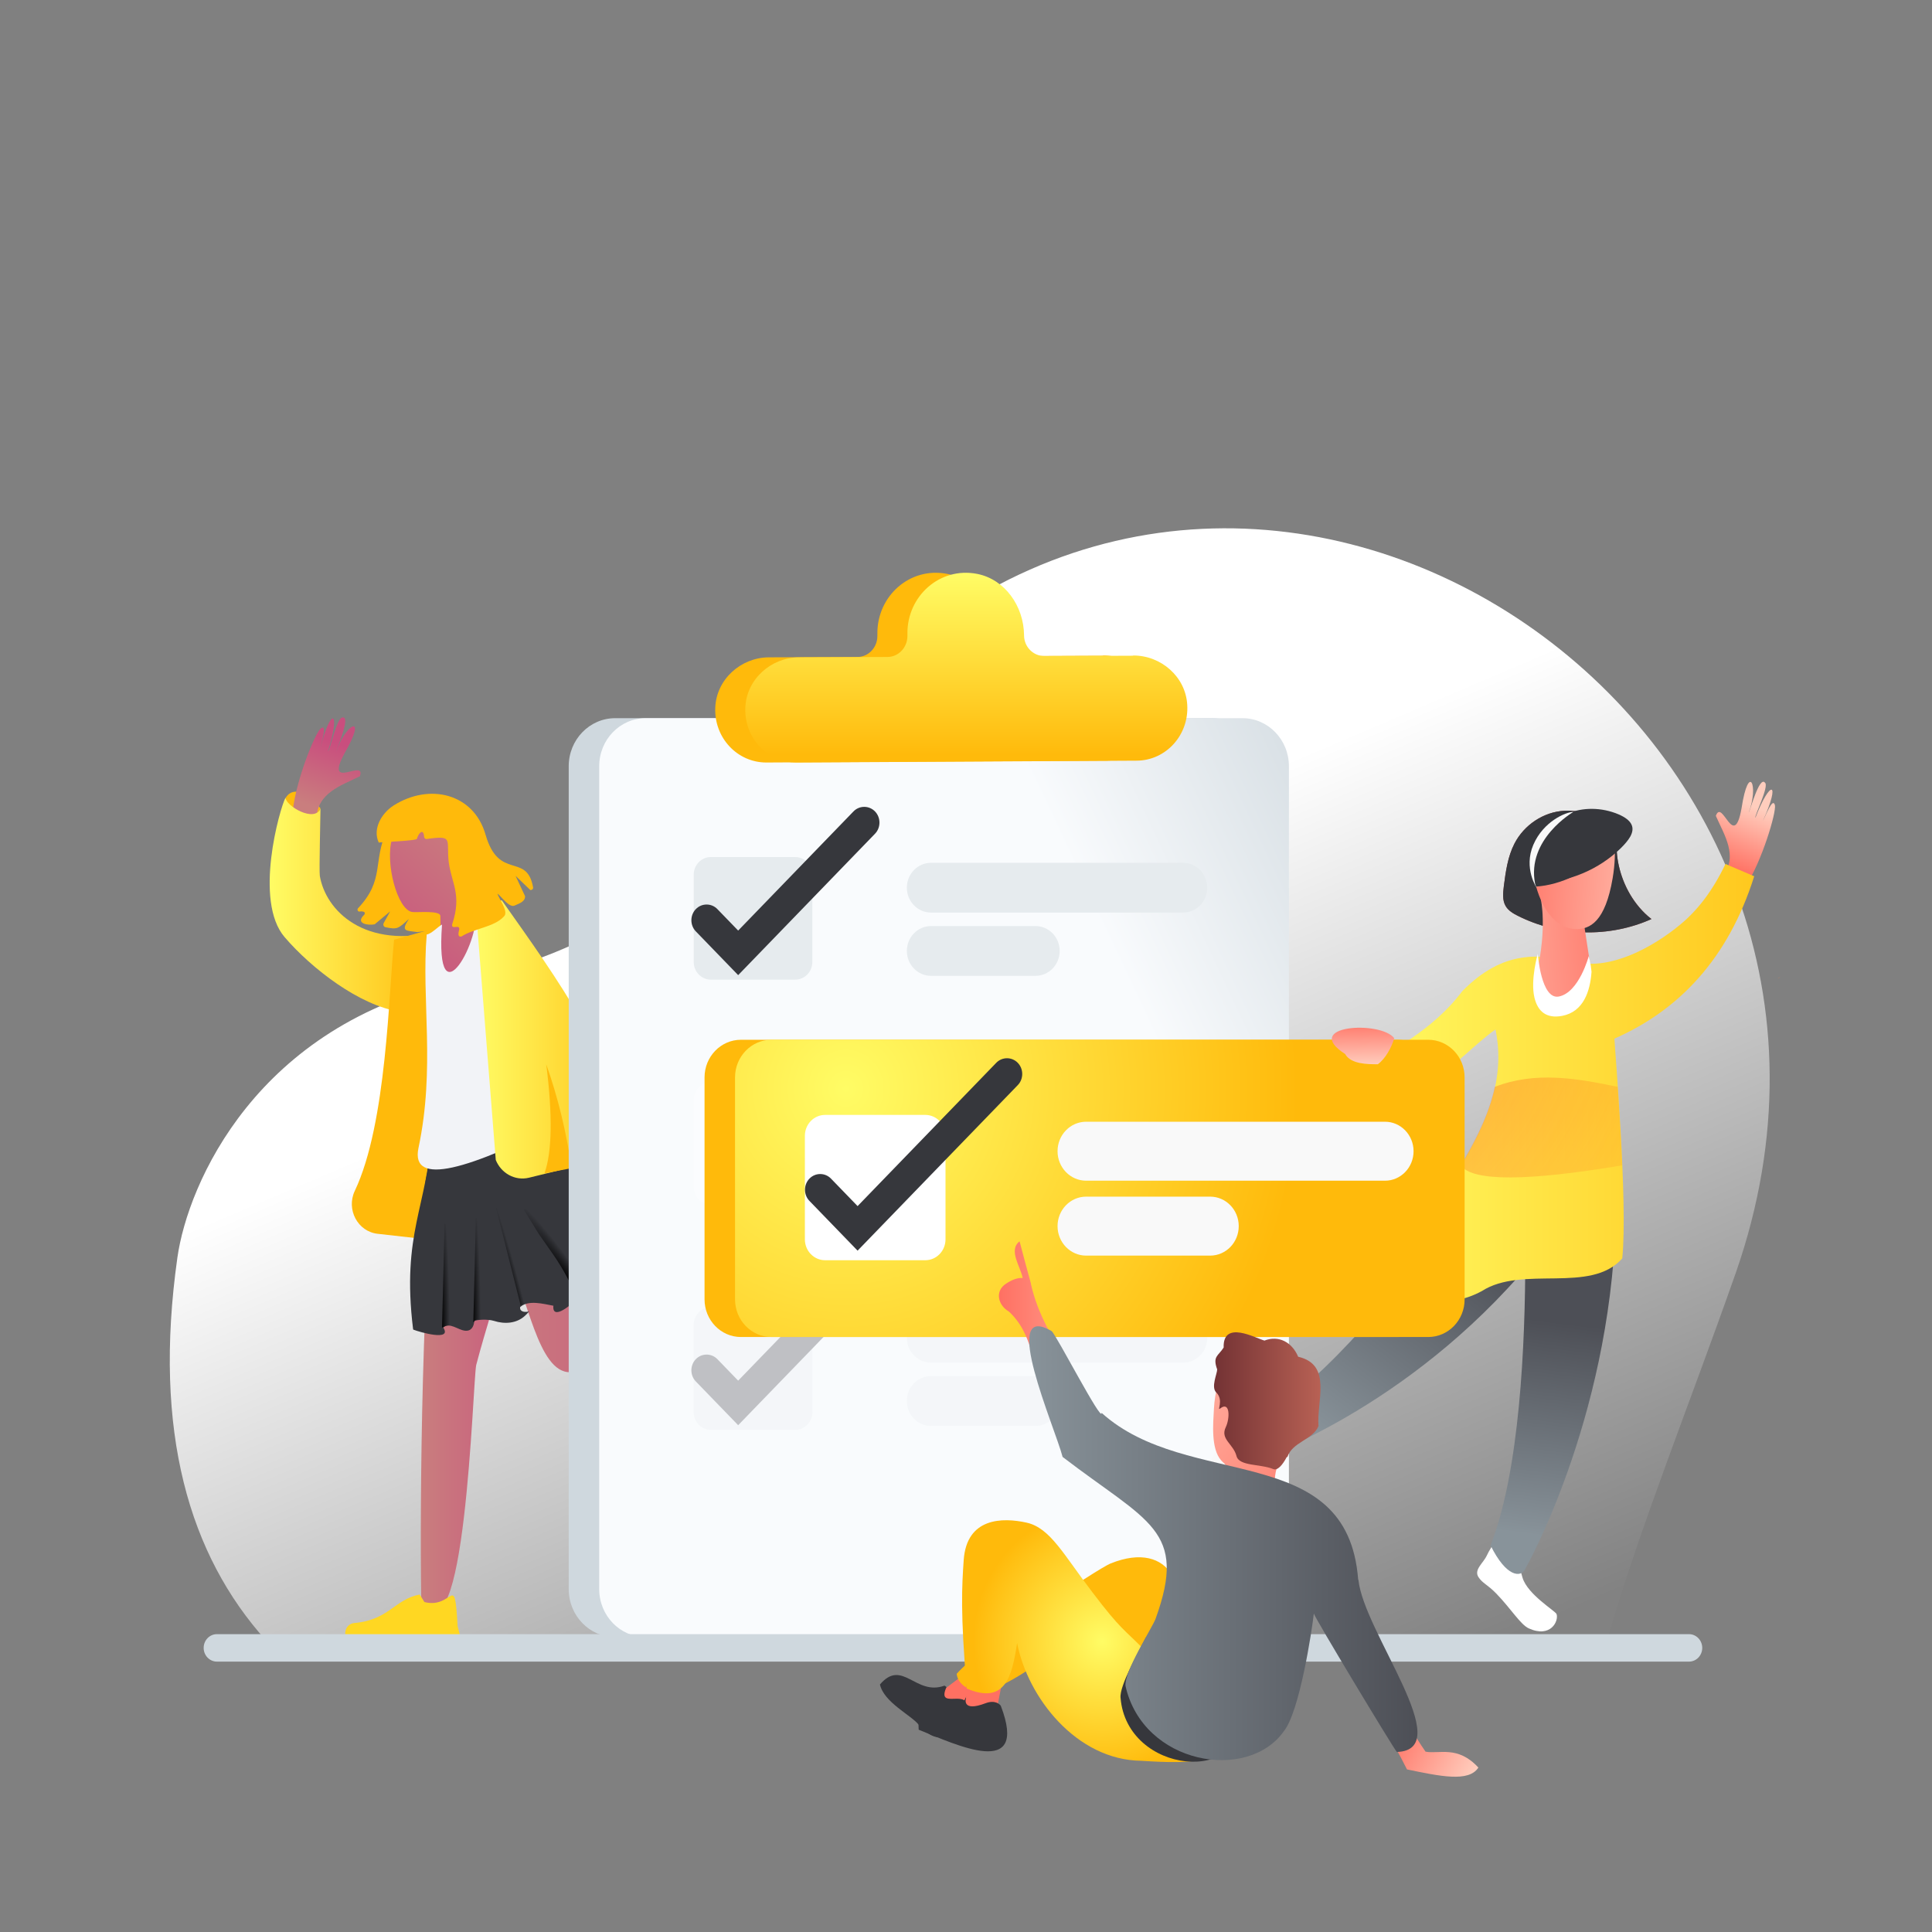<svg fill="none" height="106" viewBox="0 0 106 106" width="106" xmlns="http://www.w3.org/2000/svg" xmlns:xlink="http://www.w3.org/1999/xlink"><rect x="0" y="0" width="106" height="106" fill="#808080" stroke="none"/><linearGradient id="a" gradientUnits="userSpaceOnUse" x1="47.163" x2="66.416" y1="51.626" y2="96.723"><stop offset="0" stop-color="#fff"/><stop offset="1" stop-color="#fff" stop-opacity=".02"/></linearGradient><linearGradient id="b"><stop offset="0" stop-color="#c94e7e"/><stop offset="1" stop-color="#c97e7e"/></linearGradient><linearGradient id="c" gradientUnits="userSpaceOnUse" x1="18.688" x2="17.461" xlink:href="#b" y1="40.844" y2="44.362"/><linearGradient id="d"><stop offset="0" stop-color="#fffc65"/><stop offset="1" stop-color="#ffba0b"/></linearGradient><linearGradient id="e" gradientUnits="userSpaceOnUse" x1="14.789" x2="24.142" xlink:href="#d" y1="49.631" y2="49.631"/><linearGradient id="f" gradientUnits="userSpaceOnUse" x1="20.471" x2="26.763" xlink:href="#b" y1="53.406" y2="46.276"/><linearGradient id="g" gradientUnits="userSpaceOnUse" x1="30.13" x2="23.088" xlink:href="#b" y1="74.66" y2="74.66"/><linearGradient id="h" gradientUnits="userSpaceOnUse" x1="44.503" x2="25.061" xlink:href="#b" y1="68.099" y2="68.099"/><linearGradient id="i" gradientUnits="userSpaceOnUse" x1="26.097" x2="35.499" xlink:href="#d" y1="57.408" y2="57.408"/><linearGradient id="j"><stop offset="0"/><stop offset="1" stop-opacity="0"/></linearGradient><radialGradient id="k" cx="0" cy="0" gradientTransform="matrix(-.041 -7.1 .481 -.003 25.9 72.291)" gradientUnits="userSpaceOnUse" r="1" xlink:href="#j"/><radialGradient id="l" cx="0" cy="0" gradientTransform="matrix(-1.641 -6.587 .448 -.112 28.37 71.789)" gradientUnits="userSpaceOnUse" r="1" xlink:href="#j"/><radialGradient id="m" cx="0" cy="0" gradientTransform="matrix(-3.467 -5.068 .551 -.377 31.755 71.03)" gradientUnits="userSpaceOnUse" r="1" xlink:href="#j"/><radialGradient id="n" cx="0" cy="0" gradientTransform="matrix(-.099 -.235 .014 -.006 31.033 70.232)" gradientUnits="userSpaceOnUse" r="1" xlink:href="#j"/><radialGradient id="o" cx="0" cy="0" gradientTransform="matrix(-.041 -7.1 .481 -.003 24.197 72.582)" gradientUnits="userSpaceOnUse" r="1" xlink:href="#j"/><linearGradient id="p" gradientUnits="userSpaceOnUse" x1="79.91" x2="63.779" y1="50.499" y2="58.082"><stop offset="0" stop-color="#cfd8de"/><stop offset="1" stop-color="#f9fbfd"/></linearGradient><linearGradient id="q" gradientUnits="userSpaceOnUse" x1="53.004" x2="53.004" xlink:href="#d" y1="31.511" y2="41.429"/><linearGradient id="r"><stop offset="0" stop-color="#ffcdbd"/><stop offset="1" stop-color="#ff7062"/></linearGradient><linearGradient id="s" gradientUnits="userSpaceOnUse" x1="96.011" x2="94.655" xlink:href="#r" y1="44.166" y2="47.575"/><linearGradient id="t"><stop offset="0" stop-color="#88939a"/><stop offset=".05" stop-color="#858f96"/><stop offset="1" stop-color="#4d4f56"/></linearGradient><linearGradient id="u" gradientUnits="userSpaceOnUse" x1="83.967" x2="85.425" xlink:href="#t" y1="84.199" y2="72.525"/><linearGradient id="v" gradientUnits="userSpaceOnUse" x1="72.837" x2="81.291" xlink:href="#t" y1="79.011" y2="67.761"/><linearGradient id="w" gradientUnits="userSpaceOnUse" x1="74.173" x2="102.232" xlink:href="#d" y1="59.391" y2="59.391"/><linearGradient id="x"><stop offset="0" stop-color="#ff3d0b"/><stop offset="1" stop-color="#ff5c1a" stop-opacity="0"/></linearGradient><radialGradient id="y" cx="0" cy="0" gradientTransform="matrix(31.013 0 0 32.047 67.481 50.79)" gradientUnits="userSpaceOnUse" r="1" xlink:href="#x"/><radialGradient id="z" cx="0" cy="0" gradientTransform="matrix(11.32 0 0 11.698 85.206 59.391)" gradientUnits="userSpaceOnUse" r="1" xlink:href="#x"/><linearGradient id="A"><stop offset="0" stop-color="#733234"/><stop offset="1" stop-color="#b86154"/></linearGradient><linearGradient id="B" gradientUnits="userSpaceOnUse" x1="73.266" x2="95.76" xlink:href="#A" y1="49.253" y2="46.993"/><linearGradient id="C" gradientUnits="userSpaceOnUse" x1="78.137" x2="89.714" xlink:href="#r" y1="52.667" y2="51.865"/><linearGradient id="D" gradientUnits="userSpaceOnUse" x1="92.112" x2="82.571" xlink:href="#r" y1="48.904" y2="48.248"/><radialGradient id="E" cx="0" cy="0" gradientTransform="matrix(24.835 0 0 25.663 46.397 59.752)" gradientUnits="userSpaceOnUse" r="1" xlink:href="#d"/><linearGradient id="F" gradientUnits="userSpaceOnUse" x1="82.245" x2="77.84" xlink:href="#r" y1="94.813" y2="92.311"/><linearGradient id="G" gradientUnits="userSpaceOnUse" x1="41.509" x2="46.24" xlink:href="#r" y1="94.754" y2="89.654"/><linearGradient id="H" gradientUnits="userSpaceOnUse" x1="14.751" x2="16.079" xlink:href="#r" y1="87.939" y2="84.278"/><radialGradient id="I" cx="0" cy="0" gradientTransform="matrix(-7.091 0 -0 -7.328 60.481 90.044)" gradientUnits="userSpaceOnUse" r="1" xlink:href="#d"/><linearGradient id="J" gradientUnits="userSpaceOnUse" x1="64.103" x2="54.799" xlink:href="#r" y1="71.5" y2="71.5"/><linearGradient id="K" gradientUnits="userSpaceOnUse" x1="61.351" x2="74.64" xlink:href="#r" y1="72.038" y2="82.543"/><linearGradient id="L" gradientUnits="userSpaceOnUse" x1="66.604" x2="72.451" xlink:href="#A" y1="76.858" y2="76.858"/><linearGradient id="M" gradientUnits="userSpaceOnUse" x1="56.461" x2="77.759" xlink:href="#t" y1="84.667" y2="84.667"/><linearGradient id="N" gradientUnits="userSpaceOnUse" x1="74.811" x2="74.758" xlink:href="#r" y1="58.434" y2="55.907"/><path d="m88.166 90.013c1.833-6.314 4.621-13.192 7.067-20.172 10.425-29.817-25.331-54.334-47.574-32.496-.306.298-.607.608-.907.918-7.753 8.069-10.824 13.268-21.605 15.574-11.069 2.375-14.838 11.096-15.415 15.162-1.348 9.563.65 16.321 4.866 21.008h73.561z" fill="url(#a)"/><path d="m15.672 43.785s.496-1.083 1.912.564c-.595 1.039-1.195 1.666-1.195 1.666l-1.109-.722.392-1.514z" fill="#ffba0b"/><path d="m16.064 44.476c.184-1.691 1.214-4.237 1.532-4.509.386-.285.043.754-.031 1.127.607-2.426 1.134-2.071.429.127.11-.025.484-1.887.803-1.856.466-.082-.343 1.767-.343 1.881.484-1.539 1.753-2.185.454.076-1.152 2.128 1.183.253.84 1.267-1.011.507-2.372.912-2.372 2.343z" fill="url(#c)"/><path clip-rule="evenodd" d="m21.948 55.508 2.2-4.427c-4.18 1.064-6.288-1.153-6.601-3.027-.043-.279.037-3.287.037-3.699-.319.804-1.918-.146-1.918-.595-.319.608-1.759 5.668-.049 7.657 1.477 1.723 4.113 3.762 6.338 4.091z" fill="url(#e)" fill-rule="evenodd"/><path clip-rule="evenodd" d="m24.632 50.714-3.009.842c-.294 2.825-.398 10.083-2.157 13.781-.484 1.02.159 2.236 1.256 2.356l5.915.665c.178-5.396-.392-14.18-2.004-17.645z" fill="#ffba0b" fill-rule="evenodd"/><path d="m19.723 50.017c-.092 0-.141-.114-.08-.184 1.477-1.564.797-2.552 1.575-4.256.061-.165 2.452-1.685 3.647-.817 1.477 1.077 1.82 4.63 1.912 4.864.398 1.229-3.622 1.469-3.88 1.514-.619-.089-.932-.013-.46-.722-.595.545-.637.589-1.287.456-.098-.019-.147-.133-.098-.228l.355-.64-.852.709c-.374.07-1.091-.038-.564-.532.104-.19-.153-.184-.27-.171z" fill="#ffba0b"/><path clip-rule="evenodd" d="m26.367 52.538-2.139 2.483-.067-4.769c-.012-.317-1.287-.177-1.545-.215-.821-.12-1.502-2.723-1.103-4.022.398-1.298 3.451-2.419 4.033-.114.202.798.821 6.631.821 6.631z" fill="url(#f)" fill-rule="evenodd"/><path clip-rule="evenodd" d="m23.112 87.669c2.421 4.25 2.819-11.805 3.015-12.774 1.005-3.851 3.279-10.165 4.002-13.946-.76.146-5.467 1.058-6.111 1.178-.87 7.359-.993 20.172-.907 25.549z" fill="url(#g)" fill-rule="evenodd"/><path clip-rule="evenodd" d="m25.061 61.924c.754 2.014 1.655 4.3 2.795 7.182 1.079 1.799 1.624 6.245 3.445 6.181 2.599.171 11.878-.412 12.534-.348 3.825-2.66-10.131-2.179-11.473-2.223-.521-3.173-1.036-8.563-1.906-11.837l-.331.063-5.069.975z" fill="url(#h)" fill-rule="evenodd"/><path clip-rule="evenodd" d="m43.847 73.046c-.11.051-.153.184-.104.298.129.291.196.513.202.684 0 .203-.068.469-.215.792l-.435.19c-.055.025-.08.089-.055.146l1.281 2.894c.037.234.073.519.123.874.043.348.325.443.846.272-.037-3.939-.061-6.029-.061-6.264-.374-.063-.656-.095-.852-.089-.159 0-.398.063-.717.196h-.012z" fill="#fff" fill-rule="evenodd"/><path clip-rule="evenodd" d="m18.939 89.557c-.018.317.221.583.521.589l5.792-.051c.135-.019-.184-.918-.147-.925-.178-3.002-.227-.868-1.82-1.273l-.257-.412c-1.373.253-1.679 1.4-3.598 1.564-.264.025-.466.241-.484.507z" fill="#ffd722" fill-rule="evenodd"/><path clip-rule="evenodd" d="m22.677 72.951c.355.139 2.164.659 1.637-.12.368-.298.803.133 1.189.177.349.044.496-.222.515-.519.141-.095.748-.12 1.079-.019.588.19 1.238.146 1.698-.272.086-.082.172-.165.245-.26-.184.082-.539.057-.503-.222.441-.412 1.275-.177 1.826-.076-.092.861 1.091-.101 1.287-.437 0-.038.012-.076.012-.114.123-.076.245-.158.386-.184.3-.114.631.317.306.5.815.361 1.489-1.07 2.121-.247.601-2.717-1.967-8.493-4.045-10.292-2.507-.247-4.762.19-6.76 1.305-.196 4.003-1.655 5.478-1.005 10.76z" fill="#36373c" fill-rule="evenodd"/><path d="m23.345 64.856c1.925.241 4.885-.975 4.885-.975l-.282-1.615-2.758.013-1.538.469c-.055.76-.172 1.444-.313 2.103z" fill="#36373c"/><path clip-rule="evenodd" d="m26.048 49.872c.484 1.431-2.206 6.485-1.796.855-.221.108-.57.507-.84.545-.3 3.566.484 7.302-.454 11.723-.435 2.122 2.727 1.216 8.133-1.571-1.312-5.079-2.55-8.81-5.038-11.558z" fill="#f2f3f7" fill-rule="evenodd"/><path clip-rule="evenodd" d="m27.531 49.397-1.44.253 1.109 13.99c.288.722 1.048 1.165 1.826.975l2.323-.57c.068.45.123.906.178 1.368l3.966-.766c-1.839-6.796-4.897-10.906-7.962-15.251z" fill="url(#i)" fill-rule="evenodd"/><path d="m20.771 46.23c.031-.032 2.158-.089 2.108-.222.08-.291.355-.602.392-.089.012.07.067.12.135.114 1.52-.222 1.067.032 1.214 1.273.159 1.165.729 1.786.19 3.401-.061.342.423-.032.386.291-.037.146-.117.443.129.38.662-.437 1.784-.507 2.317-1.089.3-.253-.288-1.001-.349-1.26.208.139.656.823.962.646.276-.12.564-.222.552-.507l-.521-1.115.809.779c.086 0 .159-.032.153-.146-.349-1.944-1.875-.336-2.611-2.901-.65-2.255-3.077-2.837-5.044-1.59-.643.412-1.165 1.267-.815 2.027z" fill="#ffba0b"/><path clip-rule="evenodd" d="m31.362 64.09-1.489.285c.417-1.172.454-3.167.098-5.979.631 1.78 1.097 3.673 1.391 5.694z" fill="#ffba0b" fill-rule="evenodd"/><path d="m25.962 72.539h.037s.012-.038.025-.057c.049-.076.159-.082.251-.076.233.013.472.025.711.044.092 0 .19.013.264.063l.282-4.376-1.422-1.317-.141 5.719z" fill="url(#k)"/><path d="m27.206 66.231 1.367 5.421c.055-.063.153-.095.245-.108.221-.032.441-.044.662-.038l.349-.101-.515-2.451-.306-1.469-.08-.386-1.716-.861z" fill="url(#l)"/><path d="m28.72 66.338.834 1.355.76 1.083c.319.45.601.925.858 1.412l.496.937s0-.019 0-.032c.123-.076.245-.158.386-.184l.693-.481-2.139-3.813z" fill="url(#m)"/><path d="m30.369 71.652-1.673-4.288 1.397.538 1.158 3.357z" fill="url(#n)"/><path d="m24.258 72.83h.055c.159-.139.398-.114.595-.038.031.013.067.025.098.038h.527l.282-4.402-1.422-1.317-.141 5.719z" fill="url(#o)"/><path d="m66.494 39.403h-32.741c-1.408 0-2.55 1.18-2.55 2.635v45.15c0 1.455 1.142 2.635 2.55 2.635h32.741c1.408 0 2.55-1.179 2.55-2.635v-45.15c0-1.455-1.142-2.635-2.55-2.635z" fill="#cfd8de"/><path d="m68.167 39.403h-32.741c-1.408 0-2.55 1.18-2.55 2.635v45.15c0 1.455 1.142 2.635 2.55 2.635h32.741c1.408 0 2.55-1.179 2.55-2.635v-45.15c0-1.455-1.142-2.635-2.55-2.635z" fill="url(#p)"/><path d="m43.632 47.022h-4.633c-.518 0-.938.434-.938.969v4.788c0 .535.42.969.938.969h4.633c.518 0 .938-.434.938-.969v-4.788c0-.535-.42-.969-.938-.969z" fill="#e6ebee"/><path d="m64.912 47.338h-13.833c-.731 0-1.324.611-1.324 1.365s.593 1.365 1.324 1.365h13.833c.731 0 1.324-.611 1.324-1.365s-.593-1.365-1.324-1.365z" fill="#e6ebee"/><path d="m56.816 50.809h-5.737c-.731 0-1.324.611-1.324 1.365s.593 1.365 1.324 1.365h5.737c.731 0 1.324-.611 1.324-1.365s-.593-1.365-1.324-1.365z" fill="#e6ebee"/><path d="m40.5 53.501-2.323-2.4c-.325-.336-.325-.887 0-1.222.325-.336.858-.336 1.183 0l1.14 1.178 6.325-6.536c.325-.336.858-.336 1.183 0 .325.336.325.887 0 1.222z" fill="#36373c"/><g opacity=".3"><path d="m43.632 59.372h-4.633c-.518 0-.938.434-.938.969v4.788c0 .535.42.969.938.969h4.633c.518 0 .938-.434.938-.969v-4.788c0-.535-.42-.969-.938-.969z" fill="#fff"/><g fill="#e6ebee"><path d="m64.912 59.688h-13.833c-.731 0-1.324.611-1.324 1.365 0 .754.593 1.365 1.324 1.365h13.833c.731 0 1.324-.611 1.324-1.365 0-.754-.593-1.365-1.324-1.365z"/><path d="m56.816 63.153h-5.737c-.731 0-1.324.611-1.324 1.365s.593 1.365 1.324 1.365h5.737c.731 0 1.324-.611 1.324-1.365s-.593-1.365-1.324-1.365z"/></g></g><g opacity=".3"><g fill="#e6ebee"><path d="m43.632 71.722h-4.633c-.518 0-.938.434-.938.969v4.788c0 .535.42.969.938.969h4.633c.518 0 .938-.434.938-.969v-4.788c0-.535-.42-.969-.938-.969z"/><path d="m64.912 72.032h-13.833c-.731 0-1.324.611-1.324 1.365s.593 1.365 1.324 1.365h13.833c.731 0 1.324-.611 1.324-1.365s-.593-1.365-1.324-1.365z"/><path d="m56.816 75.503h-5.737c-.731 0-1.324.611-1.324 1.365s.593 1.365 1.324 1.365h5.737c.731 0 1.324-.611 1.324-1.365s-.593-1.365-1.324-1.365z"/></g><path d="m40.5 78.194-2.323-2.4c-.325-.336-.325-.887 0-1.222.325-.336.858-.336 1.183 0l1.14 1.178 6.325-6.536c.325-.336.858-.336 1.183 0 .325.336.325.887 0 1.222z" fill="#36373c"/></g><path d="m60.518 35.976-4.866.019c-.613 0-1.115-.507-1.115-1.14-.012-1.602-1.054-3.072-2.574-3.369-2.053-.399-3.837 1.222-3.825 3.268v.139c0 .633-.49 1.153-1.103 1.153l-4.867.019c-1.508.013-2.856 1.191-2.924 2.749-.074 1.666 1.214 3.027 2.807 3.021l18.675-.101c1.587-.013 2.862-1.393 2.764-3.059-.086-1.558-1.453-2.717-2.96-2.711z" fill="#ffba0b"/><path d="m62.166 35.976-4.866.019c-.613 0-1.115-.507-1.115-1.14-.012-1.602-1.054-3.072-2.574-3.369-2.053-.399-3.837 1.222-3.825 3.268v.139c0 .633-.49 1.153-1.103 1.153l-4.866.019c-1.508.013-2.856 1.191-2.924 2.749-.074 1.666 1.214 3.027 2.807 3.021l18.675-.101c1.587-.013 2.862-1.393 2.764-3.059-.086-1.558-1.453-2.717-2.96-2.711z" fill="url(#q)"/><path d="m95.796 48.593c.889-1.4 1.661-4.003 1.587-4.414-.123-.462-.49.545-.668.874 1.017-2.236.405-2.305-.405-.184-.067-.095.778-1.748.521-1.932-.306-.367-.815 1.564-.889 1.647.57-1.482 0-2.793-.392-.234-.423 2.362-1.048-.576-1.41.412.46 1.045 1.244 2.229.374 3.319l1.269.507z" fill="url(#s)"/><path d="m88.19 57.415.061-.19c-.025.12-.061.19-.061.19z" fill="#ff8a4e"/><path clip-rule="evenodd" d="m83.097 85.06c.129.089.08.272.435 1.495.276.931 1.814 1.837 1.869 2.001.129.386-.325 1.33-1.526.785-.447-.203-.981-1.083-1.771-1.9-.503-.519-.76-.564-.987-.912-.264-.405.258-.76.454-1.178.521-1.121 2.292-3.053 1.52-.291z" fill="#fff" fill-rule="evenodd"/><path clip-rule="evenodd" d="m69.374 79.24c-.025.158-.214.177-1.165.994-.729.621-.944 2.438-1.073 2.552-.294.272-1.312.203-1.287-1.153.006-.5.595-1.355 1.018-2.419.27-.684.214-.944.435-1.292.264-.405.778-.044 1.232-.019 1.201.07 3.604 1.02.846 1.336z" fill="#f9f9f9" fill-rule="evenodd"/><path d="m83.551 63.565s.055.88.092 2.305c.025.849.043 1.887.043 3.053 0 4.839-.306 11.799-1.906 15.865.876 1.773 1.661 1.748 1.882 1.33 0 0 4.627-8.088 4.983-19.032.049-1.431.025-2.907-.092-4.421-2.341.247-3.88.602-4.572.779-.288.076-.429.12-.429.12z" fill="url(#u)"/><path d="m82.644 62.469s-.472.735-1.281 1.887c-.478.69-1.073 1.533-1.753 2.457-2.838 3.851-6.687 8.702-10.346 10.938-.343 1.957-.264 2.343.159 2.153 0 0 8.507-2.964 15.206-11.444.876-1.108 1.722-2.299 2.519-3.578-2.01-1.267-3.438-1.957-4.094-2.242-.27-.12-.411-.171-.411-.171z" fill="url(#v)"/><path d="m97.513 53.691c.055-.032.11-.063.166-.095-.055.044-.11.076-.166.095z" fill="#ff8a4e"/><path d="m96.238 48.073-1.569-.671c-.699 1.463-1.52 2.527-2.458 3.306-1.545 1.286-3.849 2.527-5.78 2.077-1.949-.45-3.935-.703-6.203 1.596-1.649 2.198-3.91 3.236-6.049 4.674 2.58 3.179 5.798-1.146 7.87-2.571 1.146 5.44-4.29 9.544-5.173 13.864.668 1.02 2.574 1.495 4.425.488 2.237-1.438 5.963.177 7.704-1.792.319-3.059-.423-11.691-.429-12.059 3.506-1.539 6.233-4.351 7.668-8.905z" fill="url(#w)"/><path d="m88.999 63.938c-.067-1.514-.159-3.059-.245-4.307-2.262-.475-4.523-.861-6.742 0-.325 1.52-1.054 2.939-1.869 4.307.65.899 3.683.868 8.856 0z" fill="url(#y)" opacity=".65"/><path d="m74.756 59.632c1.06.849 2.2.633 3.31 0z" fill="url(#z)" opacity=".65"/><path d="m90.611 50.423c-2.317 1.039-5.075.969-7.349-.184-.251-.127-.509-.279-.656-.532-.184-.317-.141-.716-.098-1.083.104-.804.214-1.621.582-2.337.533-1.039 1.612-1.748 2.746-1.805.558-.032 1.128.101 1.63.361.398.203 1.109.646 1.238 1.121.061.215-.012.519 0 .747.018.272.055.538.117.804.122.538.325 1.058.601 1.533.306.526.705 1.001 1.183 1.374z" fill="url(#B)"/><path d="m90.611 50.423c-2.317 1.039-5.075.969-7.349-.184-.251-.127-.509-.279-.656-.532-.184-.317-.141-.716-.098-1.083.104-.804.214-1.621.582-2.337.533-1.039 1.612-1.748 2.746-1.805.558-.032 1.128.101 1.63.361.398.203 1.109.646 1.238 1.121.061.215-.012.519 0 .747.018.272.055.538.117.804.122.538.325 1.058.601 1.533.306.526.705 1.001 1.183 1.374z" fill="#36373c"/><path d="m86.591 48.624.693 4.541s-.883 2.489-1.98 2.375-1.036-1.938-.987-2.147c.57-2.533.227-4.022.227-4.022z" fill="url(#C)"/><path d="m84.28 48.643c.386 1.381 1.158 2.293 2.158 2.331.797.025 1.636-.405 2.041-2.793.129-.773.153-1.444.08-2.008-.098.19-.264.393-.466.602-1.042 1.089-2.427 1.767-3.812 1.868z" fill="url(#D)"/><path d="m83.704 48.422c.257.025.509.032.766.019 1.637-.057 3.255-.741 4.444-1.894.233-.228.411-.437.527-.64.27-.481.135-.899-.656-1.235-.895-.374-1.943-.405-2.838-.013-1.403.608-2.347 2.191-2.249 3.762z" fill="#36373c"/><path d="m86.327 44.545s-2.593 1.495-2.102 3.952c.025.076.086.215.086.215s-.735-1.077-.184-2.362 1.79-1.805 2.2-1.805z" fill="#f9f9f9"/><path d="m76.686 57.047h-36.033c-1.103 0-1.998.924-1.998 2.065v12.179c0 1.14.895 2.065 1.998 2.065h36.033c1.103 0 1.998-.924 1.998-2.065v-12.179c0-1.14-.894-2.065-1.998-2.065z" fill="#ffba0b"/><path d="m78.359 57.047h-36.033c-1.103 0-1.998.924-1.998 2.065v12.179c0 1.14.894 2.065 1.998 2.065h36.033c1.103 0 1.998-.924 1.998-2.065v-12.179c0-1.14-.895-2.065-1.998-2.065z" fill="url(#E)"/><path d="m50.767 61.17h-5.498c-.613 0-1.109.513-1.109 1.146v5.681c0 .633.497 1.146 1.109 1.146h5.498c.613 0 1.109-.513 1.109-1.146v-5.681c0-.633-.497-1.146-1.109-1.146z" fill="#fff"/><path d="m75.987 61.544h-16.395c-.867 0-1.569.725-1.569 1.618s.703 1.618 1.569 1.618h16.395c.867 0 1.569-.725 1.569-1.618s-.703-1.618-1.569-1.618z" fill="#f9f9f9"/><path d="m66.395 65.654h-6.803c-.867 0-1.569.725-1.569 1.618s.703 1.618 1.569 1.618h6.803c.867 0 1.569-.724 1.569-1.618s-.703-1.618-1.569-1.618z" fill="#f9f9f9"/><path d="m47.052 68.618-2.642-2.73c-.325-.336-.325-.887 0-1.222.325-.336.858-.336 1.183 0l1.459 1.507 7.606-7.86c.325-.336.858-.336 1.183 0 .325.336.325.887 0 1.222z" fill="#36373c"/><path d="m92.665 89.658h-80.762c-.403 0-.729.337-.729.754 0 .416.327.754.729.754h80.762c.403 0 .729-.337.729-.754 0-.416-.327-.754-.729-.754z" fill="#cfd8de"/><g clip-rule="evenodd" fill-rule="evenodd"><path d="m77.195 97.08c-1.655-3.331-5.056-8.094-6.638-12.16-.012-.038 1.563-.64 2.053-1.279 3.138 6.536 3.132 8.886 5.602 12.464.723.146 1.771-.361 2.899.874-.527.823-2.121.469-3.917.101z" fill="url(#F)"/><path d="m54.683 90.513-3.279 2.476.858.95 3.463-2.122z" fill="url(#G)"/><path d="m48.278 92.419c.221.988 1.716 1.685 2.121 2.204 1.33 1.526 2.133.241 2.654-1.032-.067-.887-1.673.203-1.122-1.032l-.11-.076c-1.587.583-2.311-1.507-3.543-.063z" fill="#36373c"/><path d="m52.489 91.836c1.214-1.425 7.772-5.808 8.458-6.061 3.273-1.317 4.64 1.476 2.905 4.427-.19.374 2.182-.31-.3.228-3.034.659-3.089-2.812-5.289-.361-1.496 1.659-3.855 2.679-4.474 2.939-.705-.355-1.226-.583-1.299-1.165z" fill="#ffba0b"/><path d="m53.347 89.132-.558 5.846 1.624.228 1.232-6.321z" fill="url(#H)"/><path d="m53.034 92.641c2.115.893 2.482-.633 2.77-2.495.582 2.989 3.255 6.422 6.816 6.46 2.684.171 5.633.279 5.565-2.723l-2.948-3.585s-.932 1.159-1.796 2.438c-.503-.469-.037-1.33-.736-2.293-.993-1.02-1.207-1.02-2.752-3.059-1.594-2.077-2.323-3.553-3.628-3.844-1.312-.291-3.285-.291-3.451 2.052-.098 1.438-.19 2.875.165 7.049z" fill="url(#I)"/><path d="m61.48 93.154c.343 4.199 6.969 4.845 6.699.728l-2.55-3.585s-.809 1.159-1.557 2.438c-.411-.57-.104-2.229-1.189-2.913-.423.83-1.471 2.666-1.404 3.331z" fill="#36373c"/></g><path d="m56.791 74.895 1.882-.019c-.864-1.349-1.734-2.736-2.115-4.446h.006c-.214-.773-.417-1.545-.625-2.324-.631.488.061 1.4.172 2.014-.294-.032-.644.127-.913.31-.637.405-.435 1.191.153 1.526.87.804 1.158 1.818 1.44 2.939z" fill="url(#J)"/><path clip-rule="evenodd" d="m67.713 74.774c1.201-.766 2.856-.165 3.665.931.478.646.576 1.476.362 2.286s-.803 1.419-1.367 1.982c-.368.367-.509 1.159-.386 1.659.11.45.478.988-.025 1.026-1.446.127-2.642-.38-2.648-.874 0-.247-.012-1.058-.037-1.197-.055-.342-.055-.215-.282-.469-.564-.646-.435-2.014-.392-2.818.049-.937.276-1.995 1.109-2.527z" fill="url(#K)" fill-rule="evenodd"/><path clip-rule="evenodd" d="m66.782 75.135c-.264-.728.055-.728.355-1.203-.049-1.52 1.728-.526 2.237-.38.778-.304 1.514.082 1.851.887 1.882.431 1.005 2.426 1.115 3.806-.325.773-1.434.855-1.71 1.704-.006 0-.018-.013-.025-.019-.251.475-.521.766-.748.671-.711-.291-1.869-.146-2.016-.716-.172-.665-.907-.925-.588-1.583.233-.488.239-1.45-.306-1.026-.202.158.214-.456-.214-.874-.306-.298.049-1.026.049-1.273z" fill="url(#L)" fill-rule="evenodd"/><path clip-rule="evenodd" d="m50.405 94.902c2.066.823 6.056 2.755 4.505-1.311-.055-.089-.319-.336-.828-.146-1.361.519-1.079-.285-1.079-.285-.037-.063.043-.095 0-.051-.834 1.811-2.752-.519-2.599 1.786z" fill="#36373c" fill-rule="evenodd"/><path clip-rule="evenodd" d="m74.517 86.674c-.576-7.689-9.341-4.87-14.078-9.158.037.608-2.482-4.275-2.74-4.484-2.905-1.704.184 5.288.601 6.903 4.689 3.597 6.877 3.99 5.099 8.886-.166.456-1.728 2.882-1.649 3.673.962 4.326 6.705 5.295 8.685 2.495.864-1.058 1.538-5.485 1.649-6.46 0 .146 4.401 7.448 4.554 7.594 3.365-.114-1.826-6.587-2.108-9.449z" fill="url(#M)" fill-rule="evenodd"/><path d="m73.799 57.826c.313.564 1.226.564 1.796.564.417-.298.766-.944.901-1.431-.784-.988-5.118-.697-2.697.868z" fill="url(#N)"/><path clip-rule="evenodd" d="m84.372 52.329s-.417 1.431-.184 2.407c.184.766.662 1.159 1.514 1.001 1.189-.222 1.545-1.374 1.618-2.419-.043-.475-.153-.861-.153-.861s-.527 1.995-1.637 2.217c-.981.196-1.158-2.343-1.158-2.343z" fill="#fff" fill-rule="evenodd"/></svg>